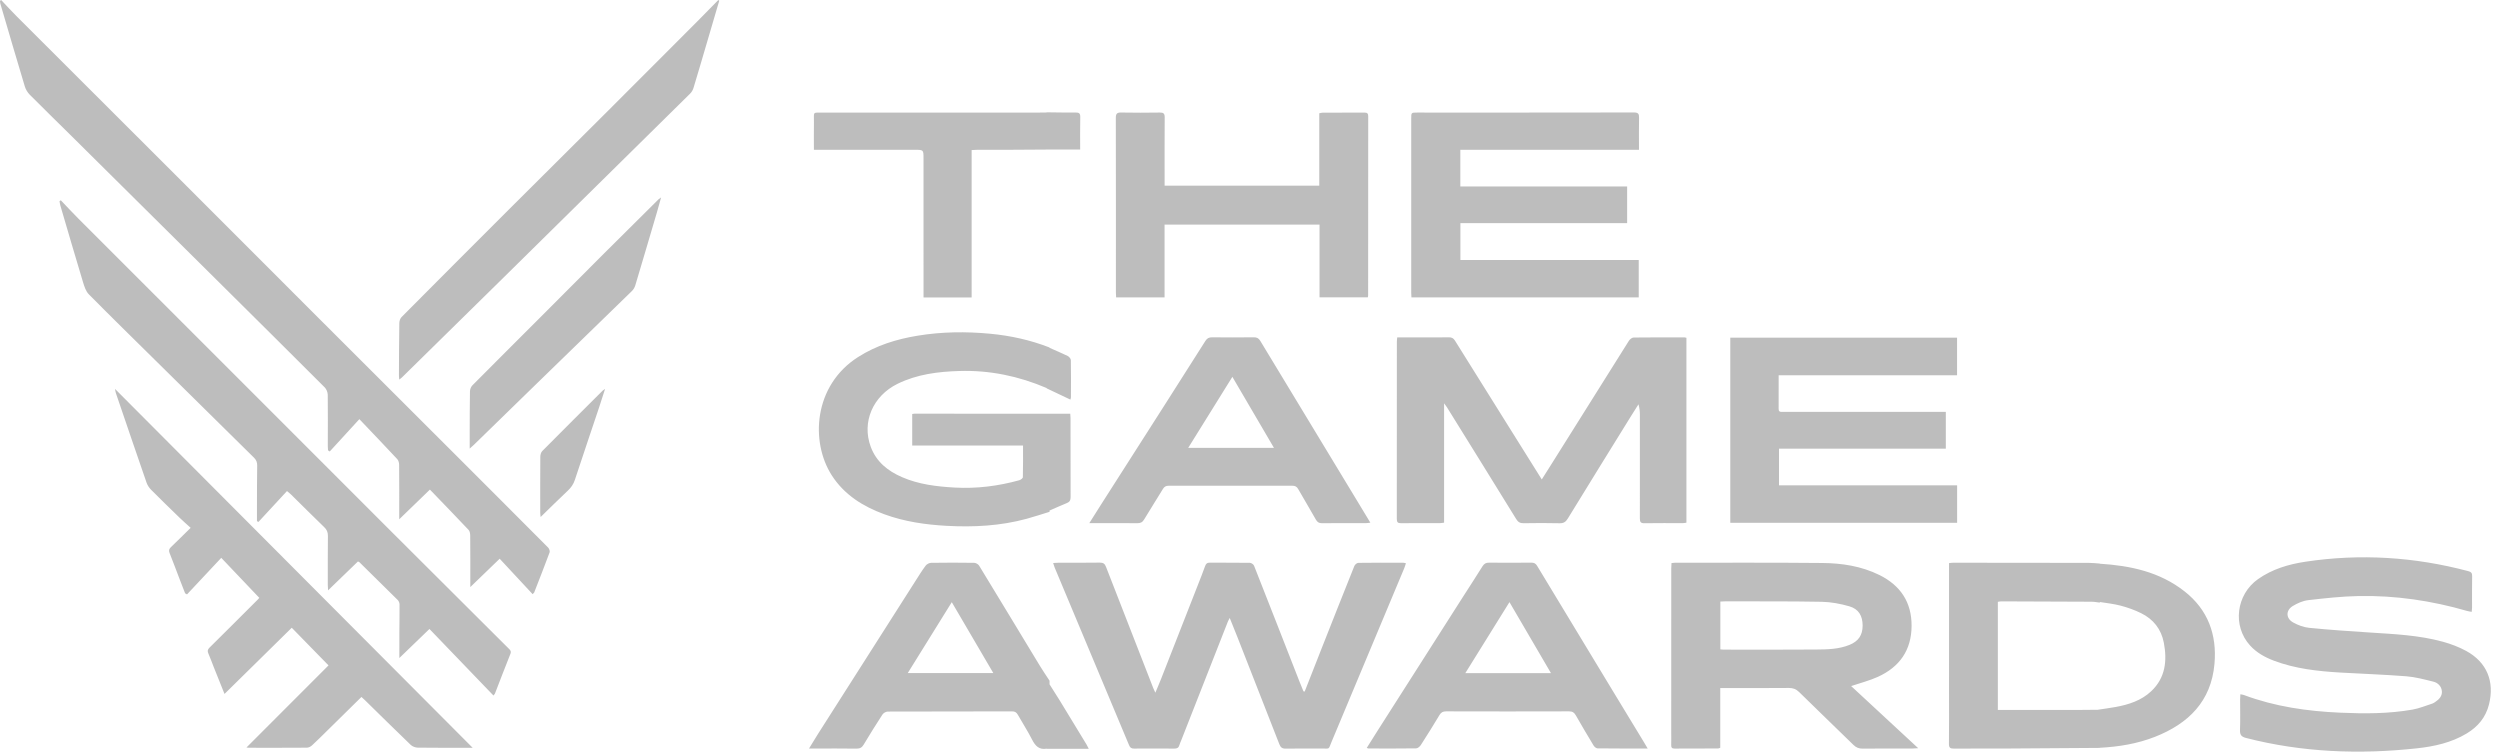 <svg width="153" height="46" viewBox="0 0 153 46" fill="none" xmlns="http://www.w3.org/2000/svg">
<path fill-rule="evenodd" clip-rule="evenodd" d="M137.11 42.49C137.104 42.611 137.095 42.71 137.095 42.809C137.094 43.429 137.112 44.051 137.088 44.67C137.077 44.964 137.164 45.089 137.455 45.163C140.898 46.048 144.388 46.179 147.904 45.799C148.973 45.683 150.026 45.455 150.968 44.885C151.654 44.47 152.131 43.898 152.328 43.105C152.675 41.701 152.196 40.528 150.929 39.837C150.487 39.596 150.002 39.412 149.515 39.277C148.042 38.87 146.521 38.807 145.007 38.708C143.779 38.627 142.55 38.546 141.327 38.424C140.988 38.391 140.638 38.26 140.338 38.093C139.89 37.843 139.881 37.355 140.317 37.089C140.603 36.915 140.939 36.767 141.266 36.729C142.285 36.611 143.309 36.499 144.333 36.478C146.596 36.432 148.817 36.762 150.991 37.391C151.076 37.416 151.165 37.425 151.269 37.445C151.278 37.339 151.289 37.267 151.289 37.194C151.291 36.546 151.283 35.898 151.295 35.25C151.299 35.062 151.225 34.998 151.057 34.953C147.775 34.083 144.454 33.87 141.094 34.377C140.063 34.532 139.069 34.826 138.199 35.436C136.849 36.385 136.614 38.308 137.705 39.505C138.106 39.946 138.616 40.228 139.168 40.436C140.475 40.929 141.844 41.078 143.224 41.16C144.573 41.239 145.925 41.283 147.272 41.389C147.828 41.434 148.379 41.583 148.925 41.718C149.21 41.79 149.421 42.011 149.444 42.31C149.466 42.598 149.272 42.806 149.036 42.96C148.982 42.995 148.928 43.036 148.867 43.056C148.464 43.184 148.066 43.352 147.652 43.426C146.186 43.685 144.705 43.682 143.222 43.616C141.204 43.527 139.224 43.245 137.321 42.533C137.264 42.511 137.2 42.508 137.11 42.49M131.654 42.303C132.526 41.483 132.637 40.435 132.426 39.332C132.27 38.511 131.789 37.898 131.042 37.53C130.64 37.331 130.208 37.176 129.773 37.063C129.36 36.956 128.933 36.909 128.509 36.843V36.88C128.344 36.861 128.179 36.827 128.014 36.826C126.17 36.815 124.326 36.809 122.482 36.804C122.412 36.804 122.342 36.821 122.268 36.831V43.449H122.616C124.146 43.449 125.675 43.45 127.204 43.448C127.598 43.448 127.992 43.442 128.386 43.438V43.437C128.751 43.381 129.117 43.333 129.48 43.267C130.282 43.121 131.05 42.872 131.654 42.303M133.69 36.188C135.129 37.316 135.683 38.842 135.526 40.628C135.324 42.925 133.93 44.288 131.886 45.093C130.803 45.519 129.666 45.703 128.509 45.764V45.771C126.601 45.784 124.693 45.799 122.786 45.81C121.72 45.815 120.655 45.804 119.589 45.816C119.35 45.818 119.27 45.762 119.275 45.51C119.289 44.473 119.28 43.436 119.28 42.399C119.28 39.891 119.28 37.382 119.281 34.874V34.462C119.376 34.452 119.455 34.439 119.534 34.439C122.304 34.44 125.073 34.442 127.843 34.448C128.066 34.448 128.287 34.476 128.509 34.49V34.499C130.378 34.618 132.17 34.995 133.69 36.188ZM72.719 27.409C73.627 25.948 74.51 24.529 75.421 23.063C76.279 24.527 77.112 25.95 77.966 27.409H72.719ZM67.016 32.016C67.878 32.016 68.74 32.01 69.601 32.02C69.802 32.023 69.919 31.963 70.023 31.788C70.398 31.161 70.795 30.547 71.173 29.921C71.262 29.774 71.365 29.727 71.532 29.727C74.053 29.732 76.573 29.732 79.093 29.727C79.264 29.727 79.364 29.782 79.448 29.929C79.806 30.555 80.178 31.174 80.533 31.802C80.622 31.957 80.721 32.022 80.905 32.02C81.803 32.011 82.703 32.017 83.601 32.016C83.678 32.016 83.754 31.999 83.865 31.987C83.471 31.335 83.099 30.72 82.726 30.104C80.861 27.024 78.994 23.946 77.132 20.866C77.035 20.704 76.927 20.641 76.735 20.643C75.883 20.654 75.03 20.653 74.178 20.644C73.99 20.642 73.876 20.7 73.773 20.86C72.954 22.159 72.127 23.454 71.301 24.748C70.006 26.776 68.71 28.802 67.416 30.829C67.178 31.201 66.944 31.574 66.666 32.016L67.016 32.016ZM92.379 36.85C93.241 38.325 94.07 39.743 94.92 41.197H89.677C90.58 39.744 91.464 38.322 92.379 36.85M100.838 45.809C100.739 45.642 100.672 45.525 100.601 45.409C99.972 44.374 99.342 43.338 98.714 42.301C97.165 39.745 95.617 37.189 94.072 34.63C93.985 34.485 93.887 34.432 93.718 34.434C92.856 34.443 91.994 34.443 91.133 34.435C90.945 34.432 90.831 34.493 90.73 34.655C90.325 35.307 89.903 35.949 89.49 36.596C87.763 39.302 86.037 42.009 84.31 44.716C84.089 45.063 83.871 45.413 83.645 45.773C83.7 45.791 83.725 45.807 83.75 45.807C84.723 45.809 85.695 45.815 86.668 45.8C86.766 45.799 86.894 45.69 86.955 45.596C87.346 44.989 87.727 44.376 88.099 43.757C88.196 43.596 88.307 43.535 88.498 43.535C91.009 43.542 93.52 43.543 96.03 43.535C96.238 43.534 96.345 43.611 96.441 43.78C96.795 44.399 97.156 45.012 97.525 45.622C97.574 45.704 97.685 45.799 97.768 45.8C98.768 45.813 99.767 45.809 100.838 45.809M80.755 13.746V18.195H83.713C83.722 18.142 83.73 18.115 83.73 18.088C83.731 14.431 83.731 10.773 83.735 7.116C83.736 6.945 83.674 6.89 83.508 6.891C82.656 6.896 81.803 6.893 80.95 6.895C80.888 6.895 80.827 6.916 80.739 6.932V11.361H71.274V11.044C71.274 9.757 71.269 8.47 71.279 7.183C71.281 6.949 71.206 6.884 70.979 6.888C70.191 6.9 69.403 6.902 68.615 6.887C68.359 6.882 68.287 6.961 68.288 7.216C68.296 10.781 68.293 14.346 68.293 17.911C68.293 18.008 68.303 18.106 68.307 18.199H71.271V13.746H80.755ZM105.285 36.815C105.391 36.81 105.482 36.803 105.572 36.803C107.545 36.807 109.519 36.793 111.493 36.83C112.057 36.841 112.633 36.949 113.178 37.106C113.753 37.27 113.993 37.693 113.993 38.289C113.992 38.868 113.739 39.243 113.192 39.466C112.533 39.734 111.833 39.746 111.14 39.751C109.25 39.768 107.36 39.757 105.47 39.757C105.416 39.756 105.361 39.748 105.285 39.741V36.815ZM113.29 41.987C113.861 41.794 114.413 41.656 114.924 41.424C116.25 40.823 116.981 39.793 116.989 38.312C116.998 36.862 116.313 35.831 115.021 35.191C113.917 34.646 112.724 34.465 111.516 34.455C108.514 34.426 105.511 34.441 102.509 34.439C102.447 34.439 102.383 34.451 102.296 34.459C102.29 34.576 102.281 34.685 102.281 34.793C102.279 38.136 102.279 41.479 102.279 44.82C102.279 45.08 102.286 45.34 102.278 45.598C102.274 45.75 102.323 45.814 102.484 45.813C103.374 45.806 104.264 45.808 105.153 45.806C105.186 45.806 105.22 45.785 105.28 45.765V42.109H105.608C106.896 42.109 108.184 42.115 109.472 42.103C109.732 42.1 109.92 42.17 110.108 42.355C111.21 43.44 112.327 44.509 113.432 45.59C113.596 45.75 113.763 45.819 113.996 45.816C115.006 45.803 116.016 45.811 117.026 45.81C117.123 45.81 117.219 45.8 117.394 45.79C115.988 44.487 114.641 43.239 113.29 41.987ZM89.377 15.91V13.656H99.581V11.412H89.372V9.169H100.306C100.306 8.488 100.296 7.85 100.31 7.212C100.316 6.968 100.261 6.882 99.991 6.883C95.571 6.892 91.15 6.889 86.73 6.889C86.368 6.889 86.367 6.889 86.367 7.257C86.367 10.813 86.367 14.369 86.367 17.925C86.367 18.015 86.375 18.105 86.38 18.201H100.29V15.91H89.377ZM119.772 22.966V20.667H105.894V31.994H119.776V29.702H108.875V27.457H119.084V25.206H118.562C115.494 25.206 112.427 25.206 109.36 25.206C109.258 25.206 109.156 25.202 109.054 25.208C108.918 25.216 108.851 25.169 108.852 25.02C108.856 24.354 108.854 23.688 108.854 22.966L119.772 22.966ZM79.847 42.322C79.822 42.318 79.797 42.314 79.772 42.31C79.689 42.106 79.604 41.903 79.523 41.699C78.6 39.339 77.679 36.978 76.748 34.621C76.715 34.539 76.581 34.447 76.493 34.445C75.678 34.432 74.863 34.443 74.047 34.434C73.877 34.432 73.803 34.497 73.749 34.652C73.621 35.017 73.475 35.378 73.334 35.74C72.576 37.677 71.818 39.615 71.057 41.552C70.952 41.821 70.836 42.086 70.707 42.393C70.65 42.267 70.611 42.194 70.581 42.116C69.616 39.644 68.649 37.173 67.69 34.697C67.615 34.504 67.524 34.429 67.311 34.432C66.468 34.445 65.625 34.438 64.781 34.439C64.685 34.439 64.588 34.448 64.454 34.456C64.496 34.583 64.518 34.67 64.553 34.752C66.069 38.369 67.587 41.985 69.098 45.603C69.162 45.758 69.237 45.814 69.4 45.813C70.225 45.807 71.05 45.806 71.875 45.814C72.043 45.815 72.133 45.761 72.178 45.603C72.205 45.506 72.251 45.413 72.288 45.318C73.237 42.899 74.188 40.481 75.138 38.062C75.165 37.993 75.204 37.928 75.259 37.818C75.432 38.248 75.585 38.624 75.734 39.001C76.589 41.179 77.445 43.357 78.293 45.538C78.371 45.74 78.467 45.821 78.694 45.816C79.417 45.8 80.14 45.815 80.862 45.809C81.409 45.803 81.279 45.91 81.497 45.389C82.983 41.851 84.462 38.308 85.943 34.767C85.98 34.677 86.005 34.581 86.042 34.471C85.966 34.456 85.924 34.44 85.881 34.44C84.963 34.438 84.046 34.433 83.128 34.447C83.045 34.448 82.92 34.553 82.886 34.639C82.194 36.364 81.511 38.092 80.829 39.821C80.5 40.654 80.174 41.488 79.847 42.322M88.378 24.684C88.472 24.813 88.522 24.873 88.562 24.939C89.973 27.212 91.385 29.483 92.787 31.76C92.904 31.951 93.025 32.026 93.247 32.021C93.979 32.008 94.712 32.005 95.443 32.023C95.691 32.029 95.822 31.944 95.948 31.738C97.22 29.662 98.502 27.593 99.783 25.523C99.944 25.261 100.112 25.003 100.275 24.743C100.341 24.973 100.361 25.184 100.361 25.394C100.364 27.506 100.365 29.617 100.36 31.729C100.359 31.937 100.405 32.025 100.636 32.021C101.423 32.008 102.211 32.017 102.999 32.015C103.069 32.015 103.139 31.998 103.209 31.989V20.674C103.166 20.663 103.14 20.651 103.114 20.651C102.066 20.649 101.02 20.643 99.972 20.657C99.875 20.659 99.746 20.766 99.687 20.859C98.119 23.349 96.557 25.842 94.993 28.335C94.789 28.66 94.583 28.984 94.357 29.342C93.71 28.308 93.092 27.321 92.474 26.334C91.329 24.506 90.183 22.679 89.045 20.848C88.948 20.694 88.845 20.64 88.666 20.644C88.092 20.655 87.517 20.648 86.943 20.648H85.51C85.501 20.755 85.488 20.836 85.488 20.917C85.488 24.528 85.49 28.14 85.484 31.752C85.483 31.957 85.541 32.024 85.75 32.02C86.547 32.01 87.344 32.017 88.141 32.015C88.212 32.015 88.282 31.998 88.378 31.987V24.684M65.509 24.456C65.526 24.384 65.541 24.35 65.541 24.316C65.544 23.557 65.55 22.799 65.536 22.041C65.534 21.953 65.431 21.828 65.343 21.786C64.978 21.61 64.604 21.45 64.232 21.287V21.266C63.06 20.809 61.843 20.542 60.594 20.424C59.114 20.285 57.636 20.301 56.166 20.543C54.869 20.755 53.635 21.136 52.511 21.853C49.785 23.591 49.587 27.041 50.904 29.09C51.675 30.288 52.82 30.997 54.125 31.475C55.353 31.924 56.631 32.109 57.931 32.181C59.585 32.271 61.224 32.187 62.83 31.75C63.301 31.622 63.765 31.466 64.232 31.324V31.245C64.587 31.089 64.941 30.931 65.299 30.784C65.471 30.713 65.522 30.61 65.521 30.425C65.514 28.815 65.517 27.205 65.516 25.595C65.516 25.506 65.507 25.418 65.5 25.322H64.232C61.473 25.32 58.714 25.318 55.956 25.317C55.92 25.317 55.884 25.328 55.827 25.337V27.267H62.609C62.609 27.934 62.616 28.57 62.599 29.206C62.598 29.271 62.465 29.366 62.378 29.391C61.085 29.749 59.771 29.914 58.427 29.839C57.322 29.776 56.231 29.647 55.205 29.202C54.335 28.825 53.632 28.267 53.289 27.343C52.73 25.835 53.417 24.232 54.933 23.488C56.124 22.904 57.402 22.745 58.706 22.705C60.571 22.647 62.349 23.019 64.054 23.748V23.766C64.533 23.993 65.012 24.221 65.509 24.456M66.112 7.161C66.117 6.934 66.035 6.883 65.824 6.886C65.294 6.893 64.763 6.882 64.232 6.876V6.873C64.22 6.874 64.21 6.875 64.198 6.875C64.15 6.875 64.103 6.874 64.054 6.873V6.883C63.994 6.886 63.932 6.889 63.872 6.889C59.383 6.89 54.892 6.889 50.402 6.89C49.688 6.891 49.826 6.823 49.813 7.478C49.803 8.031 49.811 8.584 49.811 9.168H50.175H55.979C56.522 9.168 56.519 9.168 56.519 9.702C56.518 12.424 56.519 15.146 56.52 17.868V18.206H59.464V9.184C59.591 9.177 59.69 9.169 59.79 9.169C60.41 9.168 61.03 9.17 61.651 9.168C62.511 9.164 63.371 9.157 64.232 9.152H66.106C66.106 8.467 66.097 7.814 66.112 7.161ZM60.79 41.19C59.937 39.733 59.107 38.317 58.249 36.853C57.34 38.317 56.458 39.739 55.556 41.19H60.79ZM66.494 45.561C66.532 45.623 66.561 45.69 66.632 45.826H64.054V45.818C63.595 45.901 63.358 45.649 63.16 45.258C62.897 44.74 62.577 44.249 62.291 43.742C62.209 43.598 62.114 43.536 61.941 43.536C59.405 43.542 56.869 43.538 54.333 43.548C54.222 43.548 54.069 43.634 54.008 43.727C53.614 44.331 53.233 44.944 52.862 45.563C52.756 45.74 52.639 45.819 52.422 45.816C51.571 45.802 50.72 45.81 49.868 45.81H49.511C49.715 45.479 49.883 45.198 50.058 44.922C52.045 41.802 54.033 38.683 56.021 35.564C56.224 35.245 56.423 34.921 56.65 34.618C56.719 34.525 56.87 34.447 56.985 34.445C57.864 34.431 58.743 34.432 59.622 34.445C59.725 34.447 59.868 34.53 59.922 34.617C61.165 36.654 62.397 38.697 63.634 40.737C63.824 41.05 64.032 41.352 64.232 41.659V41.881C64.44 42.207 64.649 42.531 64.851 42.861C65.402 43.758 65.947 44.66 66.494 45.561M37.03 23.802C36.949 23.858 36.914 23.875 36.89 23.899C35.652 25.133 34.414 26.366 33.184 27.607C33.107 27.686 33.068 27.835 33.067 27.951C33.058 29.098 33.062 30.245 33.062 31.392C33.062 31.459 33.075 31.526 33.087 31.64C33.664 31.079 34.201 30.545 34.752 30.027C34.953 29.838 35.095 29.633 35.182 29.368C35.67 27.885 36.172 26.407 36.667 24.927C36.786 24.57 36.898 24.212 37.03 23.802M28.745 27.454C28.874 27.338 28.944 27.279 29.01 27.215C30.281 25.976 31.552 24.735 32.826 23.496C34.775 21.601 36.728 19.708 38.675 17.809C38.768 17.718 38.844 17.587 38.881 17.461C39.328 15.974 39.764 14.484 40.204 12.994C40.286 12.711 40.364 12.426 40.459 12.085C40.371 12.146 40.339 12.163 40.313 12.188C39.191 13.301 38.068 14.414 36.949 15.53C35.647 16.831 34.35 18.137 33.049 19.439C31.67 20.819 30.287 22.196 28.913 23.581C28.827 23.668 28.764 23.819 28.762 23.942C28.746 24.811 28.749 25.682 28.745 26.551C28.744 26.827 28.745 27.102 28.745 27.454M44.017 0.046C43.998 0.031 43.98 0.017 43.961 0.002C43.527 0.443 43.096 0.888 42.659 1.326C40.855 3.133 39.052 4.941 37.246 6.745C35.228 8.758 33.203 10.764 31.187 12.778C28.98 14.982 26.776 17.188 24.578 19.401C24.494 19.486 24.441 19.64 24.439 19.763C24.422 20.828 24.42 21.892 24.415 22.957C24.414 23.036 24.425 23.116 24.433 23.231C24.511 23.169 24.563 23.136 24.606 23.093C26.587 21.147 28.568 19.201 30.547 17.253C32.729 15.104 34.909 12.952 37.091 10.802C38.804 9.113 40.521 7.427 42.23 5.735C42.324 5.643 42.402 5.515 42.44 5.389C42.725 4.452 42.998 3.511 43.275 2.571C43.522 1.729 43.77 0.888 44.017 0.046ZM7.037 23.799C7.062 23.922 7.07 23.993 7.092 24.058C7.716 25.888 8.338 27.717 8.971 29.544C9.026 29.702 9.131 29.855 9.249 29.976C9.823 30.553 10.408 31.12 10.992 31.686C11.202 31.89 11.424 32.081 11.668 32.303C11.232 32.731 10.854 33.109 10.466 33.479C10.352 33.587 10.313 33.683 10.376 33.839C10.596 34.389 10.801 34.944 11.013 35.497C11.117 35.769 11.224 36.04 11.329 36.311C11.368 36.332 11.406 36.355 11.445 36.377C12.131 35.644 12.817 34.912 13.541 34.14C14.345 34.985 15.101 35.781 15.87 36.589C15.859 36.602 15.819 36.651 15.774 36.695C14.792 37.675 13.812 38.658 12.824 39.633C12.706 39.749 12.685 39.845 12.752 39.995C12.869 40.256 12.962 40.527 13.068 40.793C13.286 41.34 13.506 41.886 13.74 42.469C15.127 41.104 16.481 39.77 17.855 38.418C18.608 39.189 19.336 39.935 20.105 40.722C18.441 42.387 16.771 44.057 15.083 45.747C15.143 45.754 15.185 45.763 15.227 45.763C16.412 45.764 17.597 45.767 18.783 45.758C18.888 45.757 19.013 45.693 19.093 45.619C19.401 45.338 19.694 45.042 19.99 44.751C20.695 44.057 21.4 43.364 22.12 42.654C22.201 42.728 22.269 42.787 22.333 42.849C23.265 43.763 24.192 44.68 25.133 45.584C25.238 45.685 25.42 45.754 25.567 45.756C26.604 45.77 27.641 45.764 28.678 45.765H28.927C21.647 38.46 14.363 31.151 7.037 23.799M30.2 42.566C30.26 42.489 30.281 42.471 30.29 42.448C30.605 41.637 30.913 40.825 31.237 40.018C31.309 39.839 31.206 39.764 31.109 39.668C28.755 37.322 26.399 34.978 24.049 32.63C21.017 29.602 17.99 26.569 14.96 23.539C11.57 20.149 8.178 16.761 4.789 13.37C4.426 13.007 4.077 12.628 3.722 12.257C3.695 12.275 3.669 12.295 3.642 12.313C3.658 12.4 3.667 12.487 3.691 12.57C4.152 14.141 4.61 15.712 5.084 17.279C5.162 17.536 5.254 17.828 5.435 18.01C6.774 19.366 8.138 20.699 9.494 22.039C11.509 24.029 13.522 26.021 15.541 28.007C15.684 28.148 15.743 28.292 15.74 28.494C15.726 29.309 15.729 30.124 15.726 30.938C15.725 31.257 15.726 31.576 15.726 31.894C15.756 31.911 15.786 31.927 15.816 31.944C16.397 31.315 16.979 30.685 17.564 30.052C17.694 30.163 17.752 30.206 17.804 30.257C18.483 30.926 19.156 31.6 19.842 32.262C20.002 32.416 20.071 32.574 20.068 32.796C20.057 33.796 20.061 34.796 20.061 35.796C20.061 35.885 20.069 35.973 20.077 36.13C20.719 35.509 21.318 34.93 21.907 34.361C21.957 34.385 21.978 34.389 21.99 34.401C22.775 35.173 23.562 35.944 24.342 36.722C24.406 36.786 24.451 36.9 24.452 36.991C24.456 37.565 24.444 38.138 24.441 38.712C24.437 39.206 24.44 39.699 24.44 40.271C25.064 39.669 25.63 39.123 26.282 38.493C27.603 39.866 28.896 41.21 30.2 42.566M32.598 36.364C31.929 35.645 31.263 34.929 30.58 34.194C29.952 34.801 29.397 35.337 28.783 35.929C28.783 35.748 28.784 35.642 28.783 35.535C28.783 34.619 28.786 33.702 28.777 32.785C28.776 32.665 28.753 32.511 28.678 32.431C27.904 31.609 27.117 30.8 26.31 29.963C25.66 30.593 25.08 31.154 24.433 31.78V31.414C24.433 30.423 24.436 29.432 24.427 28.441C24.426 28.324 24.387 28.178 24.31 28.096C23.565 27.297 22.809 26.509 21.993 25.652C21.337 26.368 20.759 27 20.18 27.631C20.145 27.607 20.11 27.583 20.075 27.56C20.07 27.474 20.061 27.388 20.061 27.302C20.062 26.256 20.072 25.209 20.058 24.163C20.056 24.009 19.98 23.816 19.872 23.708C17.785 21.621 15.689 19.542 13.593 17.463C10.532 14.426 7.469 11.39 4.407 8.355C3.545 7.501 2.675 6.656 1.821 5.796C1.685 5.659 1.572 5.47 1.517 5.285C1.01 3.603 0.518 1.916 0.023 0.231C0.006 0.174 0.007 0.112 1.85825e-06 0.053C0.023 0.035 0.046 0.018 0.07 2.09569e-05C0.386 0.333 0.695 0.673 1.019 0.997C4.253 4.229 7.49 7.457 10.725 10.689C13.645 13.607 16.56 16.529 19.48 19.448C22.111 22.079 24.745 24.707 27.378 27.336C29.435 29.391 31.491 31.445 33.541 33.506C33.609 33.573 33.666 33.725 33.637 33.804C33.333 34.628 33.009 35.445 32.691 36.263C32.684 36.279 32.666 36.29 32.598 36.364" fill="#BDBDBD"/>
</svg>
